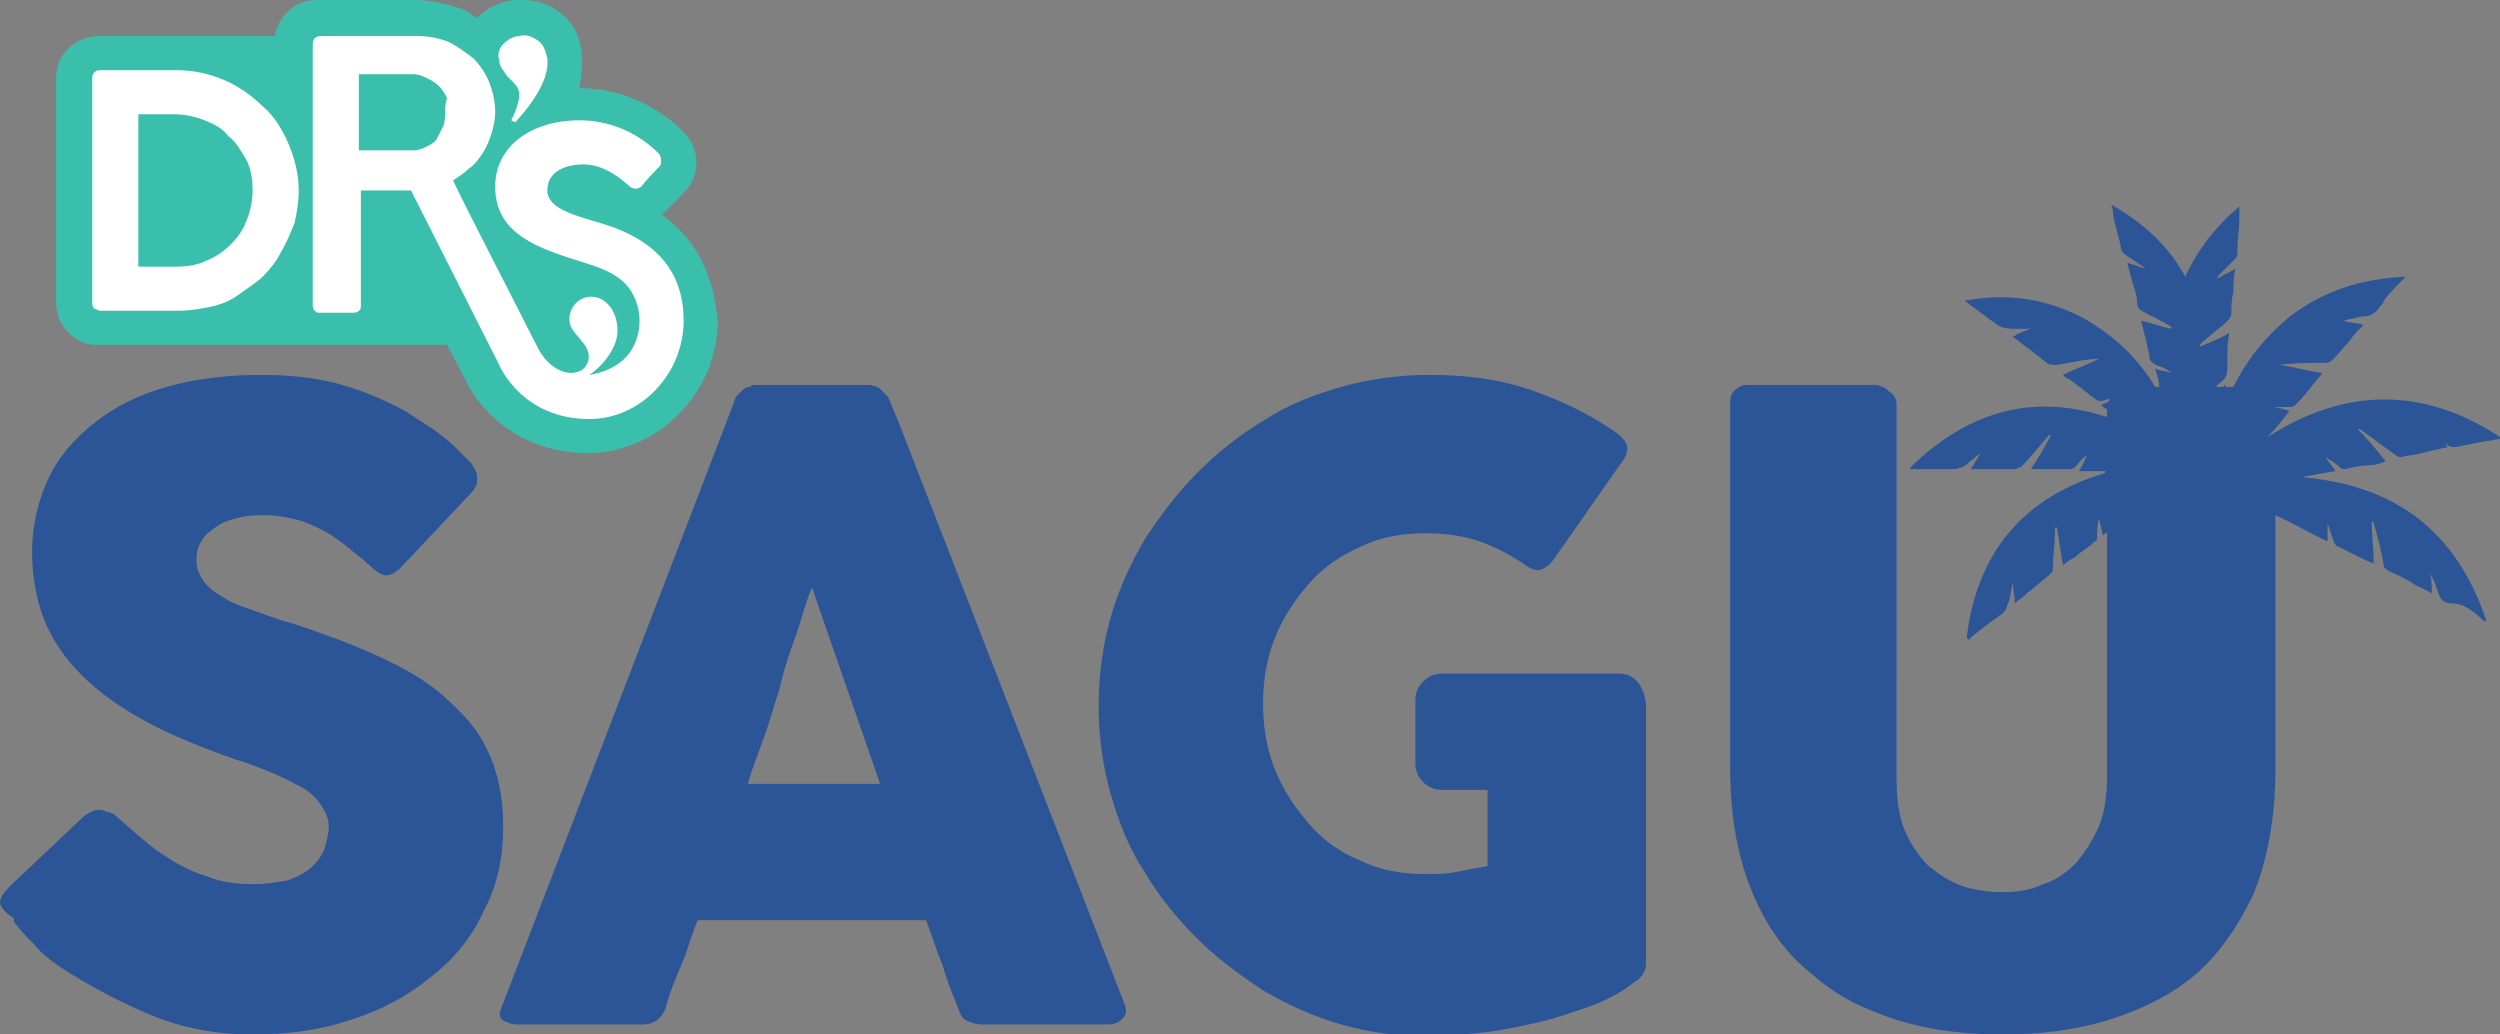 <?xml version="1.0" encoding="utf-8"?>
<!-- Generator: Adobe Illustrator 27.9.0, SVG Export Plug-In . SVG Version: 6.00 Build 0)  -->
<svg version="1.1" id="katman_1" xmlns="http://www.w3.org/2000/svg" xmlns:xlink="http://www.w3.org/1999/xlink" x="0px" y="0px"
	 viewBox="0 0 124.7 51.6" style="enable-background:new 0 0 124.7 51.6;" xml:space="preserve">
<rect x="0" y="0" width="124.7" height="51.6" fill="#808080" stroke="none"/>
<style type="text/css">
	.st0{fill:#3BBFAD;}
	.st1{fill:#FFFFFF;}
	.st2{fill:#2B5597;}
</style>
<g>
	<g>
		<path class="st0" d="M33,10.7c0.5-0.4,1.1-1.1,1.3-1.3c0.6-0.8,0.6-1.9-0.1-2.7c-0.1-0.1-2-2.3-5.3-2.3c0,0,0,0,0,0
			C29,3.7,29.1,3.2,29,2.6c-0.1-1.1-0.7-1.7-1.1-2C27.4,0.2,26.7,0,26.1,0c-0.1,0-0.3,0-0.5,0c-0.7,0.1-1.3,0.4-1.8,0.9
			c-0.3-0.2-0.6-0.4-0.9-0.5C22.3,0.2,21.5,0,20.7,0h-4.9c-1.1,0-1.9,0.8-2.1,1.8h-5H5H4.8v0c-1.1,0.1-2,0.9-2,2.1v11.2
			c0,0.8,0.4,1.4,1,1.8c0.3,0.2,0.6,0.3,1,0.3v0H5h3.9h7h1.6h4.8l0.9,1.7c0.6,1.4,2.6,3.7,6.1,3.7c3.5,0,6.5-3,6.5-6.6
			C35.6,13.7,34.7,11.9,33,10.7z M27.2,14.3C27.2,14.3,27.2,14.3,27.2,14.3C27.2,14.3,27.2,14.3,27.2,14.3
			C27.2,14.3,27.2,14.3,27.2,14.3z"/>
		<path class="st1" d="M12.6,9.5c0,0.5-0.1,1-0.3,1.5c-0.2,0.5-0.4,0.8-0.8,1.2c-0.3,0.3-0.7,0.6-1.2,0.8c-0.4,0.2-0.9,0.3-1.5,0.3
			c-0.4,0-0.8,0-1.2,0H6.9V5.7h1.8c0.5,0,1,0.1,1.5,0.3c0.5,0.2,0.9,0.4,1.2,0.8C11.8,7.1,12,7.5,12.3,8C12.5,8.4,12.6,8.9,12.6,9.5
			 M14.7,11.1c0.1-0.5,0.2-1,0.2-1.6c0-0.8-0.2-1.6-0.5-2.3c-0.3-0.7-0.7-1.4-1.3-1.9c-0.5-0.5-1.2-1-1.9-1.3
			c-0.7-0.3-1.5-0.5-2.4-0.5H5c-0.2,0-0.4,0.1-0.4,0.4v11.2c0,0.1,0,0.2,0.1,0.3c0.1,0,0.2,0.1,0.3,0.1h3.9c0.6,0,1.1-0.1,1.6-0.2
			c0.5-0.1,1-0.3,1.4-0.6c0.4-0.3,0.9-0.6,1.2-0.9c0.4-0.4,0.7-0.8,0.9-1.2C14.3,12.1,14.5,11.6,14.7,11.1 M25.7,6.1
			c1.2-1.3,1.7-2.4,1.6-3.2c-0.1-0.4-0.2-0.7-0.5-0.9c-0.3-0.2-0.6-0.3-0.9-0.2c-0.3,0-0.6,0.2-0.8,0.4c-0.2,0.2-0.3,0.5-0.2,0.8
			c0,0.3,0.2,0.5,0.4,0.8l0.3,0.3c0.2,0.2,0.3,0.4,0.3,0.6c0,0.3-0.1,0.7-0.4,1.3L25.7,6.1z M22.2,5.6c0,0.2,0,0.5-0.1,0.7
			c-0.1,0.2-0.2,0.4-0.3,0.6c-0.1,0.2-0.3,0.3-0.5,0.4c-0.2,0.1-0.4,0.2-0.7,0.2c-0.1,0-0.2,0-0.3,0h-0.3h-2.1V3.7h1.6
			c0.2,0,0.4,0,0.6,0c0.2,0,0.4,0,0.5,0c0.3,0,0.5,0.1,0.7,0.2c0.2,0.1,0.4,0.2,0.6,0.4c0.2,0.2,0.3,0.4,0.4,0.6
			C22.2,5.2,22.2,5.4,22.2,5.6 M32.9,8.3c0.1-0.1,0.1-0.4,0-0.6c-0.2-0.2-1.6-1.7-4-1.7c-2.4,0-4.2,1.3-4.2,3.3c0,1.4,0.7,2.3,2.2,3
			c2,0.9,3.6,0.9,4.5,2.1c0.9,1.3,0.5,3-0.5,3.7c-0.4,0.3-0.9,0.5-1.5,0.6c0.6-0.4,1.4-1.3,1.4-2.2c0-1-0.6-1.7-1.3-1.7
			c-0.7,0-1.1,0.6-1.1,1.1c0,0.5,0.3,0.7,0.6,1.1c0.3,0.3,0.6,0.9,0.1,1.4c-0.4,0.3-0.9,0.2-1.1,0.1c-0.5-0.2-0.9-0.6-1.2-1.2
			c-0.9-1.8-3.7-7.2-4.2-8.3l0,0c0.3-0.2,0.6-0.4,0.8-0.6c0.3-0.2,0.5-0.5,0.7-0.8c0.2-0.3,0.3-0.6,0.4-0.9c0.1-0.3,0.2-0.7,0.2-1.1
			c0-0.5-0.1-1-0.3-1.5c-0.2-0.5-0.5-0.9-0.8-1.2c-0.4-0.3-0.8-0.6-1.2-0.8c-0.5-0.2-1-0.3-1.5-0.3h-4.9c-0.2,0-0.4,0.1-0.4,0.4v13
			c0,0.1,0,0.2,0.1,0.3c0.1,0.1,0.1,0.1,0.3,0.1h1.6c0.2,0,0.4-0.1,0.4-0.3V9.5h1.1h0.7c0.2,0,0.3,0,0.4,0c0.1,0,0.2,0,0.3,0
			l4.4,8.7c0,0,1.1,2.7,4.5,2.7c2.6,0,4.7-2.3,4.7-4.9c0-2.1-1-3.6-3.1-4.5c-1.3-0.6-3.7-0.8-3.7-2c0-1,1-1.3,1.8-1.3
			c0.8,0,1.5,0.4,2.2,1c0,0,0.3,0.4,0.7,0.1C32.2,9,32.8,8.4,32.9,8.3"/>
	</g>
	<g>
		<path class="st2" d="M5.9,40.8c0.2,0.2,0.6,0.5,0.9,0.8c0.4,0.3,0.8,0.7,1.3,1c0.7,0.5,1.5,0.9,2.2,1.1c0.7,0.3,1.5,0.4,2.3,0.4
			c0.7,0,1.3-0.1,1.8-0.2c0.5-0.2,0.9-0.4,1.2-0.7c0.3-0.3,0.5-0.6,0.6-0.9c0.1-0.4,0.2-0.7,0.2-1.1c0-0.4-0.2-0.8-0.5-1.2
			c-0.3-0.4-0.7-0.7-1.2-0.9c-0.5-0.3-1-0.5-1.5-0.7c-0.5-0.2-1-0.4-1.4-0.5c-1.7-0.6-3.2-1.2-4.5-1.9c-1.3-0.7-2.4-1.5-3.2-2.3
			c-0.9-0.9-1.5-1.8-1.9-2.8c-0.4-1-0.6-2.2-0.6-3.4c0-1.3,0.3-2.5,0.8-3.6c0.5-1.1,1.3-2,2.3-2.8c1-0.8,2.2-1.4,3.6-1.8
			c1.4-0.4,3-0.6,4.7-0.6c1.3,0,2.5,0.1,3.7,0.4c1.2,0.3,2.4,0.8,3.5,1.4c0.5,0.3,0.9,0.6,1.4,0.9c0.4,0.3,0.8,0.6,1.1,0.9
			c0.3,0.3,0.6,0.6,0.8,0.8c0.2,0.3,0.3,0.5,0.3,0.7c0,0.2,0,0.4-0.1,0.5c-0.1,0.2-0.2,0.3-0.4,0.5l-3.3,3.5
			c-0.2,0.2-0.5,0.4-0.7,0.4c-0.2,0-0.4-0.1-0.5-0.2c-0.2-0.1-0.3-0.3-0.5-0.4l-0.2-0.2c-0.3-0.2-0.6-0.5-1-0.8
			c-0.4-0.3-0.7-0.5-1.1-0.7c-0.4-0.2-0.8-0.4-1.3-0.5c-0.4-0.1-0.9-0.2-1.4-0.2c-0.5,0-0.9,0-1.3,0.1c-0.4,0.1-0.8,0.2-1.1,0.4
			c-0.3,0.2-0.6,0.4-0.8,0.7c-0.2,0.3-0.3,0.6-0.3,1c0,0.4,0.1,0.7,0.3,1c0.2,0.3,0.5,0.6,0.9,0.8c0.4,0.3,0.9,0.5,1.5,0.7
			c0.6,0.2,1.3,0.5,2.1,0.7c1.5,0.5,2.9,1,4.2,1.6c1.3,0.6,2.4,1.2,3.3,2c0.9,0.8,1.7,1.6,2.2,2.7c0.5,1,0.8,2.3,0.8,3.8
			c0,1.6-0.3,3-1,4.3c-0.6,1.3-1.5,2.4-2.7,3.3c-1.1,0.9-2.4,1.6-4,2.1c-1.5,0.5-3.1,0.7-4.9,0.7c-1.6,0-3.3-0.3-4.8-0.9
			C6,50,4.5,49.2,3.1,48.3c-0.6-0.4-1.1-0.8-1.4-1.2c-0.4-0.4-0.7-0.7-0.9-1L0.7,46c0,0,0,0,0-0.1c0,0,0,0,0,0c0,0,0,0,0-0.1
			c0,0,0,0,0,0C0.2,45.5,0,45.2,0,45c0-0.2,0.2-0.5,0.5-0.8l3.7-3.5c0.3-0.2,0.5-0.3,0.7-0.3c0.1,0,0.3,0,0.4,0.1
			C5.5,40.5,5.7,40.6,5.9,40.8"/>
		<path class="st2" d="M40.5,29.3c-0.3,0.7-0.5,1.5-0.8,2.4c-0.3,0.8-0.6,1.7-0.8,2.6c-0.3,0.9-0.5,1.7-0.8,2.5
			c-0.3,0.8-0.6,1.6-0.8,2.3h6.6L40.5,29.3z M36.6,20.1c0-0.1,0.1-0.2,0.1-0.3c0.1-0.1,0.2-0.2,0.3-0.3c0.1-0.1,0.2-0.2,0.4-0.2
			c0.1-0.1,0.2-0.1,0.4-0.1h5.5c0.2,0,0.5,0.1,0.6,0.2c0.2,0.2,0.3,0.3,0.4,0.4l0.5,1.2l11.3,29.1c0.1,0.3,0.1,0.5-0.1,0.7
			c-0.2,0.2-0.4,0.3-0.8,0.3H49c-0.3,0-0.6-0.1-0.8-0.2c-0.2-0.1-0.3-0.3-0.4-0.6c-0.3-0.7-0.6-1.5-0.8-2.2
			c-0.3-0.7-0.5-1.4-0.8-2.2H34.8c-0.3,0.7-0.5,1.5-0.8,2.2c-0.3,0.7-0.6,1.4-0.8,2.2c-0.2,0.5-0.6,0.8-1.1,0.8h-6.3
			c-0.3,0-0.5-0.1-0.7-0.2c-0.2-0.1-0.2-0.4-0.1-0.6L36.6,20.1z"/>
		<path class="st2" d="M80.8,33.6h-8.9c-0.7,0-1.3,0.6-1.3,1.3v3.2c0,0.7,0.6,1.3,1.3,1.3h2.3v3.8c-0.6,0.1-1.1,0.2-1.6,0.3
			c-0.5,0.1-1,0.1-1.5,0.1c-1.2,0-2.3-0.2-3.3-0.7c-1-0.4-1.8-1-2.5-1.8c-0.7-0.8-1.3-1.7-1.7-2.7c-0.4-1-0.6-2.1-0.6-3.3
			c0-1.2,0.2-2.3,0.6-3.3c0.4-1,1-1.9,1.7-2.7c0.7-0.8,1.6-1.4,2.5-1.8c1-0.5,2.1-0.7,3.3-0.7c0.9,0,1.8,0.1,2.7,0.4
			c0.8,0.3,1.6,0.7,2.3,1.2c0.3,0.2,0.6,0.3,0.8,0.2c0.2-0.1,0.4-0.2,0.6-0.5l3.5-5c0.2-0.3,0.2-0.6,0.1-0.8
			c-0.1-0.2-0.3-0.4-0.6-0.6c-1.3-0.9-2.8-1.6-4.3-2.1c-1.5-0.5-3.1-0.7-4.9-0.7c-1.5,0-3,0.2-4.4,0.6c-1.4,0.4-2.7,0.9-3.9,1.7
			c-1.2,0.7-2.3,1.6-3.3,2.6c-1,1-1.8,2.1-2.6,3.3c-0.7,1.2-1.3,2.5-1.7,3.9c-0.4,1.4-0.6,2.9-0.6,4.4c0,1.5,0.2,3,0.6,4.4
			c0.4,1.4,0.9,2.7,1.7,3.9c0.7,1.2,1.6,2.3,2.6,3.3c1,1,2.1,1.8,3.3,2.6c1.2,0.7,2.5,1.3,3.9,1.7c1.4,0.4,2.9,0.6,4.4,0.6
			c0.9,0,1.7-0.1,2.7-0.2c0.9-0.1,1.8-0.3,2.7-0.5c0.9-0.2,1.7-0.5,2.6-0.8c0.8-0.3,1.6-0.7,2.2-1.2c0.4-0.2,0.6-0.6,0.6-0.9v-9.8
			v-0.6v-2.6C82,34.2,81.5,33.6,80.8,33.6"/>
		<path class="st2" d="M122.1,22.2c0.1,0.1,0.3,0.1,0.4,0.1c0.5-0.1,1-0.2,1.5-0.3c0.2,0,0.5-0.1,0.7-0.1c0,0,0-0.1,0-0.1
			c-3.8-2.5-7.7-2.5-11.6,0c0.4-0.4,0.7-0.8,1.1-1.3c-0.3-0.1-0.6-0.2-0.9-0.2c0.3,0,0.6,0,0.9,0c0.1,0,0.2,0,0.3-0.1
			c0.4-0.4,0.7-0.8,1.1-1.3c0.1-0.1,0.2-0.2,0.2-0.3c-0.7-0.1-1.4-0.3-2.1-0.4c0.7-0.1,1.5-0.1,2.2-0.1c0.2,0,0.3,0,0.5-0.2
			c0.3-0.3,0.5-0.6,0.8-0.9c0.2-0.3,0.4-0.5,0.7-0.8c-0.4-0.1-0.7-0.1-1-0.2c0.3-0.1,0.5-0.1,0.8-0.2c0.4,0,0.8-0.1,1-0.5
			c0.1-0.1,0.2-0.2,0.2-0.3c0.3-0.4,0.7-0.8,1.1-1.2c-2.2,0.1-4.1,0.7-5.8,2c-1.2,1-2.1,2.1-2.8,3.5H111c0,0,0,0,0-0.1
			c0,0-0.1,0-0.1,0.1h-0.4c0,0,0.1,0,0.1-0.1c0.3-0.2,0.5-0.4,0.5-0.8c0-0.2,0-0.3,0-0.5c0-0.4,0-0.8,0.1-1.3
			c-0.5,0.3-1,0.5-1.5,0.7l0.1-0.2c0.4-0.3,0.7-0.6,1.1-0.9c0.2-0.2,0.4-0.3,0.4-0.6c0-0.3,0-0.7,0.1-1c0-0.4,0-0.8,0.1-1.2
			c-0.3,0.2-0.6,0.3-0.9,0.5c0-0.1,0-0.1,0.1-0.2c0.3-0.3,0.5-0.5,0.8-0.8c0.1-0.1,0.1-0.2,0.1-0.3c0-0.6,0.1-1.2,0.1-1.8
			c0-0.2,0-0.3,0-0.5c-1.2,1-2.1,2.2-2.7,3.5c-0.8-1.5-2.1-2.7-3.7-3.6c0.1,0.2,0.1,0.4,0.1,0.5c0.1,0.6,0.3,1.1,0.4,1.7
			c0,0.1,0.1,0.2,0.2,0.3c0.3,0.2,0.6,0.4,0.9,0.6c0,0,0.1,0.1,0.1,0.1c-0.3-0.1-0.6-0.2-0.9-0.3c0.1,0.4,0.2,0.7,0.3,1.1
			c0.1,0.3,0.2,0.6,0.2,0.9c0,0.3,0.2,0.4,0.4,0.5c0.4,0.2,0.8,0.4,1.3,0.7c0,0,0,0,0,0c0,0,0,0.1,0,0.1c-0.5-0.1-1-0.3-1.5-0.4
			c0.1,0.4,0.2,0.8,0.3,1.2c0,0.2,0.1,0.3,0.1,0.5c0,0.4,0.3,0.5,0.6,0.6c0.2,0.1,0.3,0.1,0.5,0.3c-0.3-0.1-0.5-0.1-0.8-0.2
			c0.1,0.3,0.2,0.6,0.2,0.9h-0.2c-0.9-1.5-2.1-2.6-3.7-3.5c-1.8-0.9-3.7-1.2-5.8-0.8c0.4,0.3,0.8,0.6,1.2,0.9
			c0.1,0.1,0.2,0.1,0.3,0.2c0.3,0.3,0.7,0.3,1.1,0.3c0.2,0,0.5,0,0.7,0c-0.3,0.1-0.6,0.2-0.9,0.4c0.3,0.2,0.5,0.4,0.8,0.6
			c0.3,0.2,0.6,0.5,0.9,0.7c0.1,0.1,0.3,0.1,0.5,0.1c0.7-0.1,1.4-0.3,2.1-0.3c-0.6,0.3-1.2,0.5-1.8,0.8c0.1,0.1,0.2,0.2,0.3,0.2
			c0.4,0.3,0.8,0.6,1.3,1c0.1,0.1,0.2,0.1,0.3,0.1c0.1,0,0.3-0.1,0.4-0.1c0,0,0,0.1,0,0.1c-0.1,0.1-0.2,0.1-0.4,0.2
			c0.1,0.1,0.2,0.2,0.3,0.2v0.4c-3.7-1.2-6.9-0.3-9.8,2.5c0,0,0,0.1,0,0.1c0.2,0,0.4,0,0.7,0c0.5,0,1,0,1.5,0c0.1,0,0.3-0.1,0.4-0.1
			c0.3-0.2,0.6-0.5,0.9-0.7c0,0,0,0,0,0c-0.2,0.3-0.3,0.5-0.5,0.8c0.4,0,0.8,0,1.2,0c0.3,0,0.7,0,1,0c0.1,0,0.2-0.1,0.3-0.1
			c0.5-0.5,0.9-1,1.4-1.6c0,0,0.1,0,0.1,0c-0.3,0.6-0.6,1.1-1,1.7c0.3,0,0.5,0,0.7,0c0.4,0,0.8,0,1.2,0c0.1,0,0.2,0,0.3-0.1
			c0.2-0.2,0.3-0.4,0.6-0.6c-0.1,0.2-0.2,0.5-0.4,0.8c0.5,0,0.9,0,1.3,0v0.1c-4.1,1.2-6.4,4-6.9,8.2c0,0,0,0,0.1,0.1
			c0,0,0.1,0,0.1-0.1c0.5-0.4,1-0.8,1.6-1.2c0.2-0.2,0.2-0.4,0.3-0.6c0.1-0.3,0.1-0.6,0.2-0.9c0,0.3,0.1,0.6,0.1,1
			c0.2-0.2,0.4-0.3,0.6-0.5c0.4-0.3,0.7-0.6,1.1-0.9c0.1-0.1,0.2-0.2,0.2-0.3c0-0.7,0.1-1.3,0.1-2c0,0,0-0.1,0.1-0.1
			c0.1,0.6,0.2,1.3,0.3,1.9c0.2-0.2,0.4-0.3,0.6-0.4c0.3-0.3,0.7-0.5,1-0.8c0.1,0,0.1-0.1,0.1-0.2c0-0.3,0-0.6,0.1-0.9
			c0.1,0.3,0.1,0.5,0.2,0.8c0.1-0.1,0.2-0.1,0.2-0.2v12.2c0,0.9-0.1,1.8-0.4,2.5c-0.3,0.7-0.7,1.3-1.1,1.8c-0.5,0.5-1,0.9-1.7,1.1
			c-0.6,0.3-1.3,0.4-2,0.4c-0.7,0-1.4-0.1-2-0.3c-0.6-0.2-1.2-0.6-1.7-1c-0.5-0.5-0.9-1.1-1.2-1.8c-0.3-0.7-0.4-1.6-0.4-2.7V20.2
			c0-0.3-0.1-0.5-0.4-0.7c-0.2-0.2-0.5-0.3-0.7-0.3h-6.4c-0.2,0-0.4,0.1-0.6,0.3s-0.2,0.4-0.2,0.7v18.1c0,2.5,0.4,4.5,1.1,6.2
			c0.7,1.7,1.7,3.1,3,4.1c1.2,1.1,2.7,1.8,4.3,2.3c1.6,0.5,3.4,0.7,5.2,0.7c1.8,0,3.5-0.2,5.2-0.7c1.6-0.5,3.1-1.2,4.3-2.2
			c1.2-1,2.2-2.4,3-4.1c0.7-1.7,1.1-3.8,1.1-6.3V25.7c0.9,0.4,1.7,0.9,2.6,1.3c0-0.3,0-0.6,0-0.9c0.1,0.3,0.2,0.6,0.3,0.9
			c0,0.1,0.1,0.1,0.1,0.2c0.4,0.2,0.8,0.4,1.2,0.6c0.2,0.1,0.4,0.2,0.7,0.3c0-0.7-0.1-1.4-0.1-2.1c0.1,0,0.1,0.1,0.1,0.1
			c0.2,0.7,0.4,1.4,0.5,2.1c0,0.1,0.1,0.2,0.3,0.3c0.4,0.2,0.9,0.4,1.3,0.7c0.2,0.1,0.5,0.2,0.8,0.4c0-0.4,0-0.7-0.1-1
			c0.2,0.3,0.3,0.6,0.4,0.9c0.1,0.3,0.2,0.6,0.7,0.6c0.6,0,1.1,0.4,1.5,0.8c0,0,0.1,0.1,0.2,0.1c0,0,0,0,0-0.1
			c-1.5-4.4-4.5-6.7-9.2-7.1c0.5-0.1,1.1-0.2,1.7-0.3c-0.2-0.3-0.4-0.5-0.5-0.7c0.3,0.2,0.5,0.3,0.7,0.5c0.1,0.1,0.2,0.1,0.3,0.1
			c0.4-0.1,0.8-0.2,1.3-0.2c0.2,0,0.5-0.1,0.7-0.2c-0.5-0.6-0.9-1.1-1.4-1.6c0.1,0,0.1,0,0.1,0c0.6,0.4,1.2,0.9,1.8,1.3
			c0.1,0.1,0.2,0.1,0.3,0.1c0.3-0.1,0.7-0.1,1-0.2c0.4-0.1,0.8-0.2,1.3-0.3c-0.2-0.3-0.5-0.5-0.7-0.8c0,0,0,0,0,0
			C121.4,21.8,121.7,22,122.1,22.2z"/>
	</g>
</g>
</svg>
